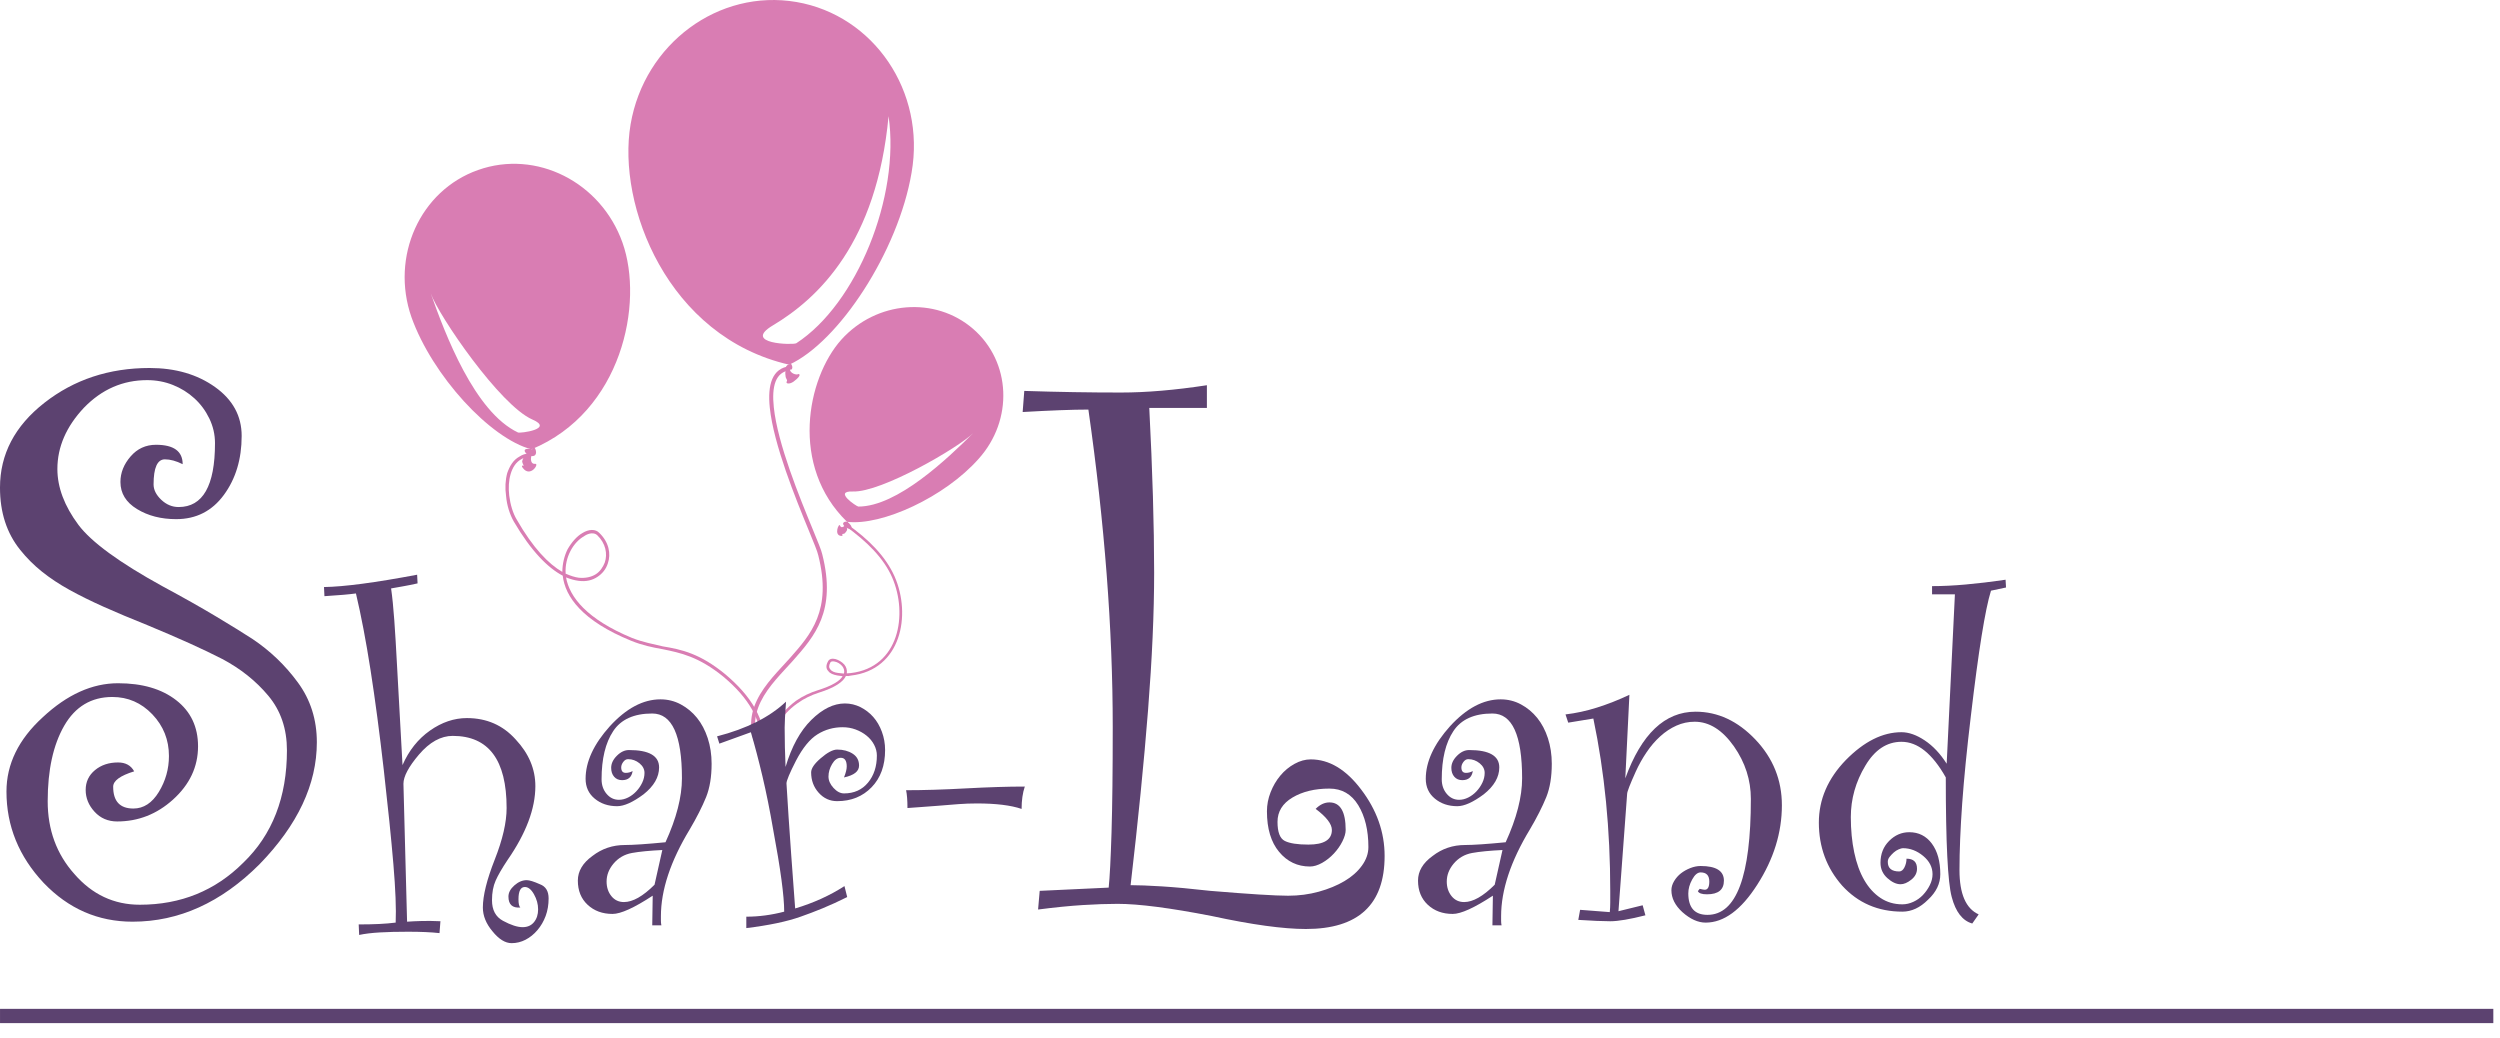 <?xml version="1.0" encoding="UTF-8" standalone="no"?><!DOCTYPE svg PUBLIC "-//W3C//DTD SVG 1.1//EN" "http://www.w3.org/Graphics/SVG/1.1/DTD/svg11.dtd"><svg width="100%" height="100%" viewBox="0 0 130 54" version="1.1" xmlns="http://www.w3.org/2000/svg" xmlns:xlink="http://www.w3.org/1999/xlink" xml:space="preserve" xmlns:serif="http://www.serif.com/" style="fill-rule:evenodd;clip-rule:evenodd;stroke-linejoin:round;stroke-miterlimit:1.414;"><path d="M43.576,34.993c0.096,0.012 0.192,0.023 0.306,0.033c0.046,-0.153 -0.002,-0.28 -0.086,-0.387c-0.104,-0.123 -0.243,-0.206 -0.379,-0.234c-0.116,-0.028 -0.211,-0.021 -0.243,0.056c-0.083,0.155 -0.074,0.267 0.008,0.355c0.064,0.088 0.202,0.153 0.394,0.177m0.439,-7.764c1.184,0.83 2.049,1.721 2.507,2.755c0.873,1.995 0.348,4.842 -2.271,5.146c-0.093,0.026 -0.187,0.033 -0.264,0.02c-0.13,0.29 -0.544,0.601 -1.416,0.872c-0.372,0.12 -0.757,0.299 -1.1,0.548c-0.451,0.314 -0.837,0.736 -1.067,1.221c-0.23,0.465 -0.164,1.307 -0.105,1.857c0.042,0.392 -0.098,-0.027 0.07,0.185l-0.107,0.102l0.107,-0.102c-0.169,-0.231 -0.171,-0.249 -0.246,-0.487c-0.175,-0.567 -0.103,-1.115 0.144,-1.62c0.248,-0.487 0.652,-0.928 1.119,-1.281c0.361,-0.251 0.747,-0.429 1.137,-0.551c0.779,-0.244 1.16,-0.497 1.293,-0.732c-0.096,-0.011 -0.191,-0.023 -0.268,-0.036c-0.213,-0.04 -0.388,-0.102 -0.474,-0.227c-0.123,-0.123 -0.135,-0.29 -0.019,-0.504c0.066,-0.136 0.216,-0.166 0.391,-0.123c0.155,0.045 0.333,0.144 0.458,0.285c0.104,0.123 0.155,0.288 0.129,0.458c0.057,-0.004 0.133,-0.01 0.208,-0.015c2.524,-0.297 2.98,-3.064 2.152,-4.969c-0.436,-0.998 -1.3,-1.871 -2.466,-2.702l0.088,-0.1Z" style="fill:#d97db3;fill-rule:nonzero;"/><path d="M50.614,22.514c-1.344,1.334 -3.949,3.828 -5.982,3.828c-0.096,-0.012 -1.316,-0.821 -0.287,-0.784c1.486,0.059 5.527,-2.297 6.269,-3.044m-0.01,-5.41c1.972,1.709 2.106,4.732 0.283,6.757c-1.751,1.982 -5.038,3.496 -6.841,3.273c-2.974,-2.89 -2.102,-7.447 -0.298,-9.47c1.824,-2.025 4.883,-2.268 6.856,-0.56" style="fill:#d97db3;"/><path d="M44.11,27.187c-0.016,-0.13 -0.464,-0.059 -0.166,0.207c0.152,0.152 0.554,0.161 0.185,-0.209l-0.019,0.002Z" style="fill:#d97db3;"/><path d="M44.021,27.304l-0.028,-0.11c-0.009,0.131 -0.24,0.336 -0.313,0.135c-0.05,-0.165 -0.341,0.512 0.061,0.538c0.076,0.014 0.091,-0.044 0.049,-0.097c0,0 0.132,-0.01 0.148,-0.048c0.193,-0.22 0.08,-0.193 0.083,-0.418" style="fill:#d97db3;"/><path d="M30.098,30.042c0.338,0.033 0.649,-0.033 0.883,-0.182c0.217,-0.135 0.375,-0.37 0.467,-0.608c0.153,-0.445 0.051,-1.001 -0.397,-1.427c-0.154,-0.138 -0.414,-0.118 -0.665,0.047l-0.017,0.015c-0.25,0.133 -0.522,0.411 -0.702,0.758c-0.179,0.346 -0.281,0.746 -0.254,1.185c0.253,0.109 0.476,0.185 0.685,0.212m-2.578,-6.295c-0.163,0.025 -0.311,0.065 -0.428,0.141c-0.266,0.148 -0.443,0.43 -0.54,0.765c-0.099,0.336 -0.117,0.722 -0.073,1.113c0.057,0.472 0.196,0.932 0.39,1.25c0.847,1.483 1.663,2.316 2.371,2.723c0.006,-0.436 0.106,-0.835 0.269,-1.167c0.213,-0.377 0.488,-0.687 0.771,-0.851c0.334,-0.21 0.691,-0.224 0.89,-0.004c0.494,0.478 0.609,1.083 0.438,1.576c-0.095,0.302 -0.286,0.535 -0.537,0.701c-0.267,0.18 -0.595,0.261 -0.981,0.209c-0.209,-0.026 -0.417,-0.085 -0.655,-0.178c0.176,1.012 1.072,2.173 3.434,3.149c0.571,0.223 1.084,0.314 1.596,0.437c0.979,0.162 1.939,0.372 3.259,1.458c0.668,0.567 1.174,1.127 1.545,1.776c0.355,0.666 0.577,1.389 0.659,2.331l-0.179,0.007c-0.068,-0.893 -0.29,-1.616 -0.629,-2.264c-0.357,-0.633 -0.847,-1.175 -1.499,-1.726c-1.29,-1.052 -2.235,-1.245 -3.18,-1.438c-0.513,-0.091 -1.042,-0.198 -1.628,-0.438c-2.537,-1.034 -3.428,-2.292 -3.551,-3.382c-0.757,-0.394 -1.635,-1.263 -2.544,-2.814c-0.208,-0.366 -0.362,-0.843 -0.402,-1.331c-0.06,-0.407 -0.039,-0.827 0.061,-1.194c0.131,-0.365 0.309,-0.68 0.642,-0.858c0.133,-0.09 0.298,-0.146 0.494,-0.169l0.007,0.178Z" style="fill:#d97db3;fill-rule:nonzero;"/><path d="M22.398,15.254c0.425,1.187 3.605,5.828 5.283,6.56c1.157,0.495 -0.635,0.728 -0.746,0.675c-2.26,-1.069 -3.787,-5.11 -4.537,-7.235m2.46,-6.413c3.032,-1.078 6.392,0.628 7.511,3.775c1.12,3.147 -0.023,8.801 -4.734,10.749c-2.14,-0.56 -5.146,-3.818 -6.238,-6.867c-1.103,-3.162 0.446,-6.595 3.461,-7.657" style="fill:#d97db3;"/><path d="M27.722,23.256c0.132,-0.058 0.327,0.567 -0.152,0.446c-0.24,-0.061 -0.497,-0.413 -0.014,-0.357c0.032,0.002 0.064,0.003 0.112,0.021l0.054,-0.11Z" style="fill:#d97db3;"/><path d="M27.574,23.637l0.131,-0.026c-0.135,0.091 -0.157,0.542 0.12,0.508c0.244,-0.037 -0.248,0.748 -0.642,0.21c-0.076,-0.084 -0.041,-0.148 0.054,-0.11c0,0 -0.088,-0.167 -0.085,-0.231c0.099,-0.367 0.172,-0.218 0.422,-0.351" style="fill:#d97db3;"/><path d="M41.091,19.253c-0.773,0.082 -0.968,0.842 -0.853,1.928c0.201,1.901 1.338,4.675 2.021,6.334c0.256,0.628 0.453,1.093 0.496,1.3c0.756,2.962 -0.396,4.266 -1.528,5.547c-1.076,1.212 -2.919,2.778 -1.372,5.024c0.533,0.773 0.273,0.37 0.758,0.895c0.077,0.083 0.106,0.12 0.32,0.111l-0.115,0.117c-0.073,-0.097 -0.172,-0.061 -0.271,-0.133c-0.392,-0.282 -0.376,-0.126 -0.897,-0.926c-1.558,-2.393 0.32,-3.984 1.415,-5.219c1.096,-1.234 2.209,-2.493 1.485,-5.352c-0.043,-0.207 -0.24,-0.672 -0.496,-1.3c-0.682,-1.66 -1.822,-4.454 -2.025,-6.376c-0.125,-1.191 0.121,-2.062 1.04,-2.159l0.022,0.209Z" style="fill:#d97db3;fill-rule:nonzero;"/><path d="M46.205,6.041c0.61,4.181 -1.654,9.764 -4.797,11.807c-0.138,0.099 -2.848,0.046 -1.218,-0.928c2.365,-1.411 5.4,-4.287 6.015,-10.879m-4.789,-5.937c4.025,0.695 6.725,4.656 5.986,8.874c-0.689,4.085 -3.783,8.805 -6.363,9.986c-6.322,-1.446 -8.966,-8.285 -8.248,-12.501c0.719,-4.195 4.58,-7.052 8.625,-6.359" style="fill:#d97db3;"/><path d="M41.141,18.931c-0.109,-0.031 -0.367,0.123 -0.229,0.235c0.024,0.019 0.221,0.083 0.258,0.037c0.074,-0.093 -0.005,-0.253 -0.029,-0.272" style="fill:#d97db3;"/><path d="M41.109,19.019l-0.144,0.036c-0.162,0.271 -0.139,0.29 -0.112,0.54c0.008,0.084 0.101,0.158 0.066,0.225c-0.092,0.137 0.124,0.178 0.341,0.028c0.528,-0.394 0.25,-0.428 0.213,-0.381c-0.04,0.025 -0.404,-0.022 -0.414,-0.316c-0.006,-0.063 0.034,-0.088 0.05,-0.132" style="fill:#d97db3;"/><path d="M9.499,24.138c-0.336,-0.168 -0.645,-0.252 -0.925,-0.252c-0.392,0 -0.588,0.435 -0.588,1.303c0,0.28 0.133,0.546 0.399,0.799c0.266,0.252 0.568,0.378 0.904,0.378c1.261,0 1.891,-1.107 1.891,-3.321c0,-0.448 -0.098,-0.875 -0.294,-1.282c-0.196,-0.406 -0.455,-0.756 -0.778,-1.05c-0.322,-0.295 -0.693,-0.526 -1.114,-0.694c-0.42,-0.168 -0.868,-0.252 -1.344,-0.252c-1.261,0 -2.354,0.477 -3.279,1.429c-0.925,0.981 -1.387,2.046 -1.387,3.194c0,0.953 0.364,1.92 1.093,2.901c0.673,0.897 2.129,1.961 4.371,3.194c1.093,0.588 2.024,1.114 2.795,1.576c0.771,0.462 1.394,0.848 1.871,1.156c0.925,0.617 1.716,1.373 2.374,2.27c0.659,0.897 0.988,1.933 0.988,3.11c0,2.186 -0.994,4.302 -2.984,6.347c-1.99,1.99 -4.189,2.984 -6.599,2.984c-1.793,0 -3.335,-0.672 -4.623,-2.017c-1.289,-1.373 -1.934,-2.957 -1.934,-4.75c0,-1.429 0.63,-2.718 1.891,-3.867c1.262,-1.177 2.565,-1.765 3.91,-1.765c1.261,0 2.269,0.294 3.026,0.883c0.756,0.588 1.135,1.387 1.135,2.395c0,1.066 -0.435,1.99 -1.304,2.774c-0.84,0.757 -1.807,1.135 -2.9,1.135c-0.476,0 -0.868,-0.168 -1.176,-0.504c-0.309,-0.336 -0.463,-0.715 -0.463,-1.135c0,-0.42 0.161,-0.763 0.484,-1.03c0.321,-0.266 0.721,-0.399 1.198,-0.399c0.392,0 0.672,0.154 0.84,0.462c-0.729,0.225 -1.092,0.491 -1.092,0.799c0,0.757 0.35,1.135 1.05,1.135c0.532,0 0.973,-0.287 1.324,-0.862c0.35,-0.574 0.526,-1.198 0.526,-1.87c0,-0.841 -0.288,-1.562 -0.862,-2.165c-0.575,-0.602 -1.268,-0.904 -2.081,-0.904c-1.092,0 -1.926,0.498 -2.501,1.492c-0.574,0.995 -0.861,2.306 -0.861,3.931c0,1.485 0.462,2.746 1.387,3.782c0.925,1.066 2.059,1.598 3.405,1.598c2.128,0 3.922,-0.729 5.38,-2.186c1.513,-1.457 2.269,-3.405 2.269,-5.843c0,-1.12 -0.323,-2.066 -0.967,-2.837c-0.644,-0.77 -1.443,-1.408 -2.395,-1.912c-0.981,-0.505 -2.285,-1.093 -3.909,-1.766c-0.841,-0.336 -1.591,-0.651 -2.249,-0.945c-0.659,-0.295 -1.255,-0.589 -1.787,-0.883c-0.532,-0.294 -1.008,-0.609 -1.429,-0.946c-0.42,-0.336 -0.798,-0.714 -1.134,-1.134c-0.701,-0.869 -1.051,-1.948 -1.051,-3.237c0,-1.737 0.77,-3.208 2.312,-4.413c1.54,-1.205 3.362,-1.808 5.464,-1.808c1.345,0 2.48,0.33 3.404,0.988c0.925,0.659 1.387,1.507 1.387,2.543c0,1.205 -0.308,2.228 -0.924,3.068c-0.617,0.841 -1.444,1.261 -2.48,1.261c-0.785,0 -1.465,-0.174 -2.038,-0.525c-0.575,-0.35 -0.862,-0.82 -0.862,-1.408c0,-0.476 0.175,-0.918 0.525,-1.324c0.35,-0.406 0.791,-0.61 1.324,-0.61c0.925,0 1.387,0.337 1.387,1.009" style="fill:#5c4270;fill-rule:nonzero;"/><path d="M27.056,47.192c-0.412,0.032 -0.617,-0.158 -0.617,-0.57c0,-0.205 0.102,-0.399 0.308,-0.581c0.206,-0.182 0.419,-0.273 0.641,-0.273c0.143,0 0.372,0.071 0.689,0.213c0.3,0.111 0.451,0.356 0.451,0.736c0,0.333 -0.052,0.638 -0.154,0.914c-0.103,0.277 -0.246,0.522 -0.428,0.736c-0.182,0.214 -0.388,0.38 -0.617,0.499c-0.23,0.118 -0.471,0.178 -0.724,0.178c-0.332,0 -0.665,-0.206 -0.997,-0.617c-0.333,-0.396 -0.499,-0.808 -0.499,-1.235c0,-0.617 0.206,-1.448 0.617,-2.493c0.412,-1.044 0.618,-1.938 0.618,-2.682c0,-2.501 -0.934,-3.751 -2.802,-3.751c-0.617,0 -1.203,0.324 -1.757,0.973c-0.538,0.633 -0.806,1.14 -0.806,1.519c0.031,1.203 0.062,2.398 0.094,3.585c0.032,1.187 0.063,2.382 0.095,3.585c0.222,-0.016 0.475,-0.028 0.76,-0.036c0.285,-0.008 0.609,-0.004 0.974,0.012l-0.048,0.618c-0.427,-0.048 -0.974,-0.072 -1.638,-0.072c-0.554,0 -1.041,0.012 -1.46,0.036c-0.42,0.024 -0.78,0.067 -1.08,0.131l-0.024,-0.547c0.395,0 0.751,-0.008 1.068,-0.023c0.317,-0.016 0.601,-0.04 0.855,-0.072c0.031,-0.712 -0.008,-1.724 -0.119,-3.038c-0.111,-1.314 -0.277,-2.944 -0.498,-4.891c-0.222,-1.946 -0.452,-3.68 -0.689,-5.199c-0.237,-1.519 -0.491,-2.849 -0.76,-3.988c-0.332,0.047 -0.878,0.095 -1.638,0.142l-0.023,-0.475c1.044,-0.015 2.658,-0.229 4.843,-0.641l0.023,0.451c-0.285,0.064 -0.542,0.115 -0.771,0.155c-0.23,0.039 -0.432,0.075 -0.606,0.107c0.064,0.443 0.119,0.997 0.167,1.661c0.047,0.665 0.095,1.448 0.142,2.351l0.285,5.175c0.332,-0.76 0.807,-1.357 1.424,-1.792c0.618,-0.435 1.258,-0.653 1.923,-0.653c1.029,0 1.876,0.372 2.541,1.116c0.68,0.728 1.02,1.535 1.02,2.421c0,1.172 -0.483,2.454 -1.448,3.846c-0.285,0.427 -0.491,0.783 -0.617,1.068c-0.127,0.285 -0.19,0.626 -0.19,1.021c0,0.507 0.19,0.863 0.57,1.069c0.411,0.221 0.751,0.332 1.021,0.332c0.253,0 0.451,-0.087 0.593,-0.261c0.143,-0.175 0.214,-0.396 0.214,-0.665c0,-0.269 -0.071,-0.53 -0.214,-0.783c-0.142,-0.253 -0.301,-0.38 -0.475,-0.38c-0.222,0 -0.332,0.213 -0.332,0.641c0,0.222 0.032,0.364 0.095,0.427" style="fill:#5c4270;fill-rule:nonzero;"/><path d="M32.861,44.355c-0.388,0.071 -0.709,0.257 -0.962,0.558c-0.237,0.285 -0.356,0.593 -0.356,0.926c0,0.301 0.083,0.554 0.25,0.76c0.166,0.205 0.383,0.308 0.652,0.308c0.459,0 0.989,-0.3 1.591,-0.902l0.404,-1.804c-0.665,0.032 -1.192,0.083 -1.579,0.154m0.035,-4.261c-0.047,0.316 -0.229,0.474 -0.546,0.474c-0.174,0 -0.312,-0.059 -0.415,-0.178c-0.103,-0.118 -0.154,-0.273 -0.154,-0.463c0,-0.221 0.098,-0.431 0.297,-0.629c0.197,-0.197 0.407,-0.296 0.628,-0.296c1.045,0 1.567,0.3 1.567,0.902c0,0.506 -0.269,0.973 -0.807,1.4c-0.554,0.412 -1.013,0.618 -1.377,0.618c-0.459,0 -0.847,-0.131 -1.163,-0.392c-0.317,-0.261 -0.475,-0.605 -0.475,-1.033c0,-0.886 0.419,-1.796 1.259,-2.73c0.854,-0.934 1.733,-1.401 2.635,-1.401c0.379,0 0.732,0.088 1.056,0.262c0.324,0.174 0.606,0.407 0.843,0.7c0.237,0.293 0.423,0.645 0.558,1.056c0.134,0.412 0.202,0.855 0.202,1.33c0,0.681 -0.095,1.258 -0.285,1.733c-0.206,0.507 -0.491,1.068 -0.855,1.685c-0.997,1.647 -1.496,3.15 -1.496,4.511l0,0.238c0,0.078 0.008,0.158 0.024,0.237l-0.475,0l0.024,-1.543c-0.965,0.633 -1.662,0.949 -2.089,0.949c-0.522,0 -0.954,-0.158 -1.294,-0.474c-0.341,-0.317 -0.51,-0.736 -0.51,-1.259c0,-0.49 0.253,-0.917 0.759,-1.282c0.491,-0.379 1.053,-0.569 1.686,-0.569c0.427,0 1.131,-0.048 2.113,-0.143c0.57,-1.25 0.855,-2.358 0.855,-3.324c0,-2.247 -0.515,-3.371 -1.544,-3.371c-0.949,0 -1.626,0.305 -2.029,0.914c-0.404,0.61 -0.606,1.445 -0.606,2.505c0,0.301 0.087,0.554 0.261,0.76c0.174,0.206 0.388,0.308 0.641,0.308c0.158,0 0.317,-0.039 0.475,-0.118c0.158,-0.079 0.301,-0.186 0.427,-0.321c0.127,-0.134 0.23,-0.285 0.309,-0.451c0.079,-0.166 0.119,-0.336 0.119,-0.51c0,-0.19 -0.088,-0.357 -0.261,-0.499c-0.175,-0.142 -0.372,-0.214 -0.594,-0.214c-0.095,0 -0.178,0.048 -0.249,0.143c-0.071,0.095 -0.107,0.19 -0.107,0.285c0,0.19 0.079,0.285 0.237,0.285c0.127,0 0.246,-0.032 0.356,-0.095" style="fill:#5c4270;fill-rule:nonzero;"/><path d="M40.849,39.88c0.317,-1.06 0.763,-1.876 1.341,-2.445c0.578,-0.57 1.16,-0.855 1.745,-0.855c0.285,0 0.554,0.064 0.808,0.19c0.252,0.127 0.474,0.297 0.664,0.51c0.19,0.214 0.34,0.472 0.451,0.772c0.111,0.301 0.167,0.617 0.167,0.95c0,0.807 -0.234,1.452 -0.701,1.934c-0.467,0.483 -1.064,0.724 -1.792,0.724c-0.38,0 -0.7,-0.146 -0.962,-0.439c-0.261,-0.292 -0.391,-0.644 -0.391,-1.056c0,-0.206 0.166,-0.451 0.498,-0.736c0.348,-0.301 0.633,-0.451 0.855,-0.451c0.316,0 0.585,0.071 0.807,0.214c0.221,0.142 0.332,0.348 0.332,0.617c0,0.301 -0.261,0.506 -0.783,0.617c0.095,-0.237 0.142,-0.427 0.142,-0.57c0,-0.3 -0.103,-0.451 -0.308,-0.451c-0.175,0 -0.325,0.107 -0.451,0.321c-0.127,0.213 -0.19,0.431 -0.19,0.653c0,0.205 0.086,0.403 0.261,0.593c0.174,0.19 0.356,0.285 0.546,0.285c0.522,0 0.938,-0.186 1.246,-0.558c0.309,-0.372 0.463,-0.843 0.463,-1.412c0,-0.19 -0.047,-0.376 -0.142,-0.558c-0.095,-0.182 -0.226,-0.341 -0.392,-0.475c-0.166,-0.135 -0.356,-0.241 -0.57,-0.321c-0.213,-0.079 -0.439,-0.118 -0.676,-0.118c-0.475,0 -0.911,0.122 -1.306,0.368c-0.396,0.245 -0.768,0.7 -1.116,1.365c-0.332,0.649 -0.498,1.044 -0.498,1.187c0,0.063 0.035,0.633 0.107,1.709c0.071,1.076 0.185,2.675 0.344,4.795c0.949,-0.284 1.804,-0.672 2.564,-1.163l0.142,0.57c-0.443,0.222 -0.866,0.415 -1.27,0.582c-0.404,0.166 -0.788,0.312 -1.152,0.439c-0.712,0.253 -1.653,0.451 -2.824,0.593l0,-0.593c0.648,0 1.305,-0.087 1.97,-0.261c0,-0.807 -0.19,-2.224 -0.57,-4.25c-0.174,-1.013 -0.36,-1.938 -0.558,-2.777c-0.198,-0.839 -0.4,-1.607 -0.605,-2.303l-1.638,0.593l-0.119,-0.38c1.535,-0.395 2.73,-0.997 3.585,-1.804c-0.047,0.649 -0.071,1.1 -0.071,1.353c0,0.349 0.003,0.689 0.012,1.021c0.007,0.333 0.019,0.673 0.035,1.021" style="fill:#5c4270;fill-rule:nonzero;"/><path d="M53.289,40.901c-0.111,0.332 -0.166,0.72 -0.166,1.163c-0.554,-0.19 -1.329,-0.285 -2.327,-0.285c-0.316,0 -0.637,0.012 -0.961,0.036c-0.325,0.024 -0.669,0.052 -1.033,0.083c-0.364,0.032 -0.68,0.056 -0.949,0.071c-0.27,0.016 -0.491,0.032 -0.665,0.048c0,-0.396 -0.024,-0.704 -0.071,-0.926c0.458,0 0.945,-0.008 1.46,-0.024c0.514,-0.015 1.064,-0.039 1.65,-0.071c0.585,-0.032 1.131,-0.055 1.638,-0.071c0.506,-0.016 0.981,-0.024 1.424,-0.024" style="fill:#5c4270;fill-rule:nonzero;"/><path d="M68.413,42.062c0.225,-0.225 0.464,-0.337 0.717,-0.337c0.563,0 0.845,0.478 0.845,1.434c0,0.169 -0.057,0.366 -0.169,0.591c-0.113,0.226 -0.261,0.437 -0.443,0.633c-0.184,0.197 -0.387,0.359 -0.612,0.486c-0.226,0.126 -0.437,0.19 -0.633,0.19c-0.648,0 -1.182,-0.254 -1.604,-0.76c-0.422,-0.507 -0.633,-1.21 -0.633,-2.11c0,-0.338 0.063,-0.668 0.19,-0.992c0.126,-0.323 0.295,-0.612 0.506,-0.865c0.211,-0.253 0.457,-0.457 0.739,-0.612c0.281,-0.155 0.562,-0.232 0.844,-0.232c0.956,0 1.828,0.521 2.616,1.561c0.816,1.07 1.224,2.223 1.224,3.461c0,2.532 -1.365,3.798 -4.094,3.798c-1.181,0 -2.813,-0.225 -4.895,-0.675c-2.167,-0.422 -3.798,-0.633 -4.896,-0.633c-0.534,0 -1.139,0.021 -1.814,0.063c-0.676,0.042 -1.45,0.12 -2.321,0.232l0.084,-0.971l3.587,-0.168c0.056,-0.534 0.106,-1.491 0.148,-2.87c0.042,-1.378 0.063,-3.207 0.063,-5.486c0,-5.092 -0.422,-10.593 -1.266,-16.502c-0.816,0 -1.956,0.043 -3.418,0.127l0.084,-1.097c0.872,0.028 1.723,0.049 2.553,0.063c0.83,0.014 1.653,0.021 2.469,0.021c1.322,0 2.814,-0.126 4.474,-0.38l0,1.182l-2.996,0c0.168,3.264 0.253,6.119 0.253,8.567c0,2.083 -0.106,4.467 -0.317,7.153c-0.211,2.688 -0.513,5.719 -0.907,9.095c0.394,0 0.935,0.021 1.624,0.063c0.689,0.043 1.526,0.121 2.511,0.232c2.026,0.169 3.377,0.254 4.052,0.254c0.563,0 1.097,-0.07 1.604,-0.211c0.506,-0.141 0.949,-0.323 1.329,-0.549c0.38,-0.225 0.682,-0.492 0.907,-0.802c0.225,-0.309 0.338,-0.633 0.338,-0.97c0,-0.872 -0.176,-1.597 -0.527,-2.174c-0.353,-0.576 -0.852,-0.865 -1.499,-0.865c-0.759,0 -1.399,0.155 -1.92,0.464c-0.521,0.31 -0.78,0.732 -0.78,1.266c0,0.535 0.126,0.866 0.379,0.992c0.254,0.127 0.661,0.19 1.224,0.19c0.816,0 1.224,-0.253 1.224,-0.76c0,-0.309 -0.281,-0.675 -0.844,-1.097" style="fill:#5c4270;fill-rule:nonzero;"/><path d="M76.55,44.355c-0.388,0.071 -0.708,0.257 -0.962,0.558c-0.237,0.285 -0.356,0.593 -0.356,0.926c0,0.301 0.083,0.554 0.25,0.76c0.166,0.205 0.383,0.308 0.653,0.308c0.458,0 0.988,-0.3 1.59,-0.902l0.404,-1.804c-0.665,0.032 -1.191,0.083 -1.579,0.154m0.036,-4.261c-0.048,0.316 -0.23,0.474 -0.546,0.474c-0.175,0 -0.313,-0.059 -0.416,-0.178c-0.103,-0.118 -0.154,-0.273 -0.154,-0.463c0,-0.221 0.099,-0.431 0.297,-0.629c0.197,-0.197 0.407,-0.296 0.629,-0.296c1.044,0 1.567,0.3 1.567,0.902c0,0.506 -0.27,0.973 -0.808,1.4c-0.554,0.412 -1.013,0.618 -1.377,0.618c-0.459,0 -0.846,-0.131 -1.163,-0.392c-0.317,-0.261 -0.475,-0.605 -0.475,-1.033c0,-0.886 0.42,-1.796 1.259,-2.73c0.854,-0.934 1.733,-1.401 2.635,-1.401c0.38,0 0.732,0.088 1.056,0.262c0.325,0.174 0.606,0.407 0.843,0.7c0.238,0.293 0.423,0.645 0.558,1.056c0.134,0.412 0.202,0.855 0.202,1.33c0,0.681 -0.095,1.258 -0.285,1.733c-0.206,0.507 -0.491,1.068 -0.855,1.685c-0.997,1.647 -1.495,3.15 -1.495,4.511l0,0.238c0,0.078 0.007,0.158 0.023,0.237l-0.475,0l0.024,-1.543c-0.965,0.633 -1.662,0.949 -2.089,0.949c-0.522,0 -0.954,-0.158 -1.294,-0.474c-0.34,-0.317 -0.51,-0.736 -0.51,-1.259c0,-0.49 0.253,-0.917 0.76,-1.282c0.49,-0.379 1.052,-0.569 1.685,-0.569c0.427,0 1.131,-0.048 2.113,-0.143c0.57,-1.25 0.855,-2.358 0.855,-3.324c0,-2.247 -0.515,-3.371 -1.544,-3.371c-0.949,0 -1.626,0.305 -2.029,0.914c-0.404,0.61 -0.606,1.445 -0.606,2.505c0,0.301 0.087,0.554 0.261,0.76c0.175,0.206 0.388,0.308 0.641,0.308c0.159,0 0.317,-0.039 0.475,-0.118c0.158,-0.079 0.301,-0.186 0.428,-0.321c0.126,-0.134 0.229,-0.285 0.308,-0.451c0.079,-0.166 0.119,-0.336 0.119,-0.51c0,-0.19 -0.087,-0.357 -0.261,-0.499c-0.175,-0.142 -0.372,-0.214 -0.594,-0.214c-0.095,0 -0.178,0.048 -0.249,0.143c-0.071,0.095 -0.107,0.19 -0.107,0.285c0,0.19 0.079,0.285 0.238,0.285c0.126,0 0.245,-0.032 0.356,-0.095" style="fill:#5c4270;fill-rule:nonzero;"/><path d="M88.171,37.008c1.155,0 2.192,0.483 3.11,1.448c0.918,0.966 1.377,2.105 1.377,3.419c0,1.424 -0.428,2.801 -1.282,4.131c-0.839,1.313 -1.733,1.97 -2.683,1.97c-0.395,0 -0.799,-0.182 -1.21,-0.546c-0.38,-0.348 -0.57,-0.728 -0.57,-1.139c0,-0.158 0.047,-0.317 0.142,-0.475c0.095,-0.158 0.214,-0.293 0.356,-0.404c0.143,-0.11 0.305,-0.202 0.487,-0.273c0.182,-0.071 0.36,-0.107 0.534,-0.107c0.807,0 1.211,0.254 1.211,0.76c0,0.475 -0.293,0.712 -0.879,0.712c-0.269,0 -0.427,-0.055 -0.475,-0.166l0.095,-0.119c0.127,0.032 0.214,0.048 0.262,0.048c0.158,0 0.237,-0.143 0.237,-0.428c0,-0.316 -0.15,-0.474 -0.451,-0.474c-0.158,0 -0.305,0.122 -0.439,0.368c-0.135,0.245 -0.202,0.486 -0.202,0.724c0,0.744 0.332,1.116 0.997,1.116c1.504,0 2.256,-2.01 2.256,-6.031c0,-0.981 -0.293,-1.891 -0.879,-2.73c-0.602,-0.854 -1.282,-1.282 -2.042,-1.282c-0.332,0 -0.649,0.068 -0.949,0.202c-0.301,0.135 -0.582,0.321 -0.843,0.558c-0.261,0.237 -0.499,0.514 -0.712,0.831c-0.214,0.317 -0.4,0.649 -0.558,0.997c-0.301,0.665 -0.451,1.053 -0.451,1.163l-0.451,6.102l1.258,-0.309l0.143,0.522c-0.808,0.206 -1.417,0.309 -1.828,0.309c-0.38,0 -0.935,-0.024 -1.662,-0.071l0.095,-0.523l1.543,0.119c0.015,-0.158 0.024,-0.324 0.024,-0.499l0,-0.593c0,-3.197 -0.294,-6.188 -0.879,-8.974l-1.306,0.214l-0.142,-0.428c0.538,-0.063 1.084,-0.181 1.638,-0.356c0.554,-0.174 1.116,-0.395 1.685,-0.664l-0.213,4.344c0.838,-2.31 2.057,-3.466 3.656,-3.466" style="fill:#5c4270;fill-rule:nonzero;"/><path d="M103.531,30.716c-0.301,0.966 -0.649,3.134 -1.045,6.505c-0.205,1.709 -0.356,3.225 -0.451,4.546c-0.094,1.322 -0.142,2.481 -0.142,3.478c0,1.235 0.332,2.002 0.997,2.303l-0.332,0.475c-0.507,-0.143 -0.863,-0.601 -1.068,-1.377c-0.207,-0.76 -0.309,-2.833 -0.309,-6.22c-0.697,-1.235 -1.464,-1.852 -2.303,-1.852c-0.76,0 -1.385,0.412 -1.876,1.235c-0.506,0.839 -0.759,1.733 -0.759,2.682c0,0.665 0.059,1.279 0.178,1.84c0.118,0.562 0.293,1.041 0.522,1.436c0.229,0.396 0.511,0.705 0.843,0.926c0.332,0.222 0.712,0.333 1.139,0.333c0.19,0 0.38,-0.044 0.57,-0.131c0.19,-0.087 0.356,-0.205 0.499,-0.356c0.142,-0.15 0.261,-0.32 0.356,-0.51c0.095,-0.19 0.142,-0.38 0.142,-0.57c0,-0.364 -0.162,-0.68 -0.486,-0.95c-0.325,-0.269 -0.677,-0.403 -1.057,-0.403c-0.047,0 -0.119,0.02 -0.214,0.059c-0.095,0.04 -0.181,0.095 -0.261,0.166c-0.079,0.071 -0.15,0.147 -0.213,0.226c-0.064,0.079 -0.095,0.166 -0.095,0.261c0,0.332 0.198,0.498 0.593,0.498c0.111,0 0.202,-0.071 0.273,-0.213c0.071,-0.143 0.107,-0.293 0.107,-0.451c0.364,0 0.546,0.174 0.546,0.522c0,0.222 -0.099,0.412 -0.297,0.57c-0.198,0.158 -0.384,0.237 -0.558,0.237c-0.221,0 -0.451,-0.107 -0.688,-0.32c-0.237,-0.214 -0.356,-0.479 -0.356,-0.796c0,-0.459 0.15,-0.838 0.451,-1.139c0.3,-0.301 0.649,-0.451 1.045,-0.451c0.49,0 0.882,0.198 1.175,0.593c0.292,0.396 0.439,0.926 0.439,1.591c0,0.491 -0.214,0.934 -0.641,1.329c-0.412,0.412 -0.855,0.618 -1.33,0.618c-1.266,0 -2.311,-0.452 -3.133,-1.354c-0.808,-0.917 -1.211,-2.01 -1.211,-3.276c0,-1.202 0.467,-2.287 1.401,-3.252c0.949,-0.966 1.914,-1.449 2.896,-1.449c0.38,0 0.784,0.143 1.211,0.428c0.427,0.285 0.807,0.688 1.139,1.211l0.428,-8.808l-1.188,0l0,-0.427c0.539,0 1.12,-0.028 1.745,-0.084c0.626,-0.055 1.318,-0.138 2.078,-0.249l0.023,0.404l-0.783,0.166Z" style="fill:#5c4270;fill-rule:nonzero;"/><rect x="0.001" y="52.46" width="129.652" height="0.742" style="fill:#5c4270;"/></svg>